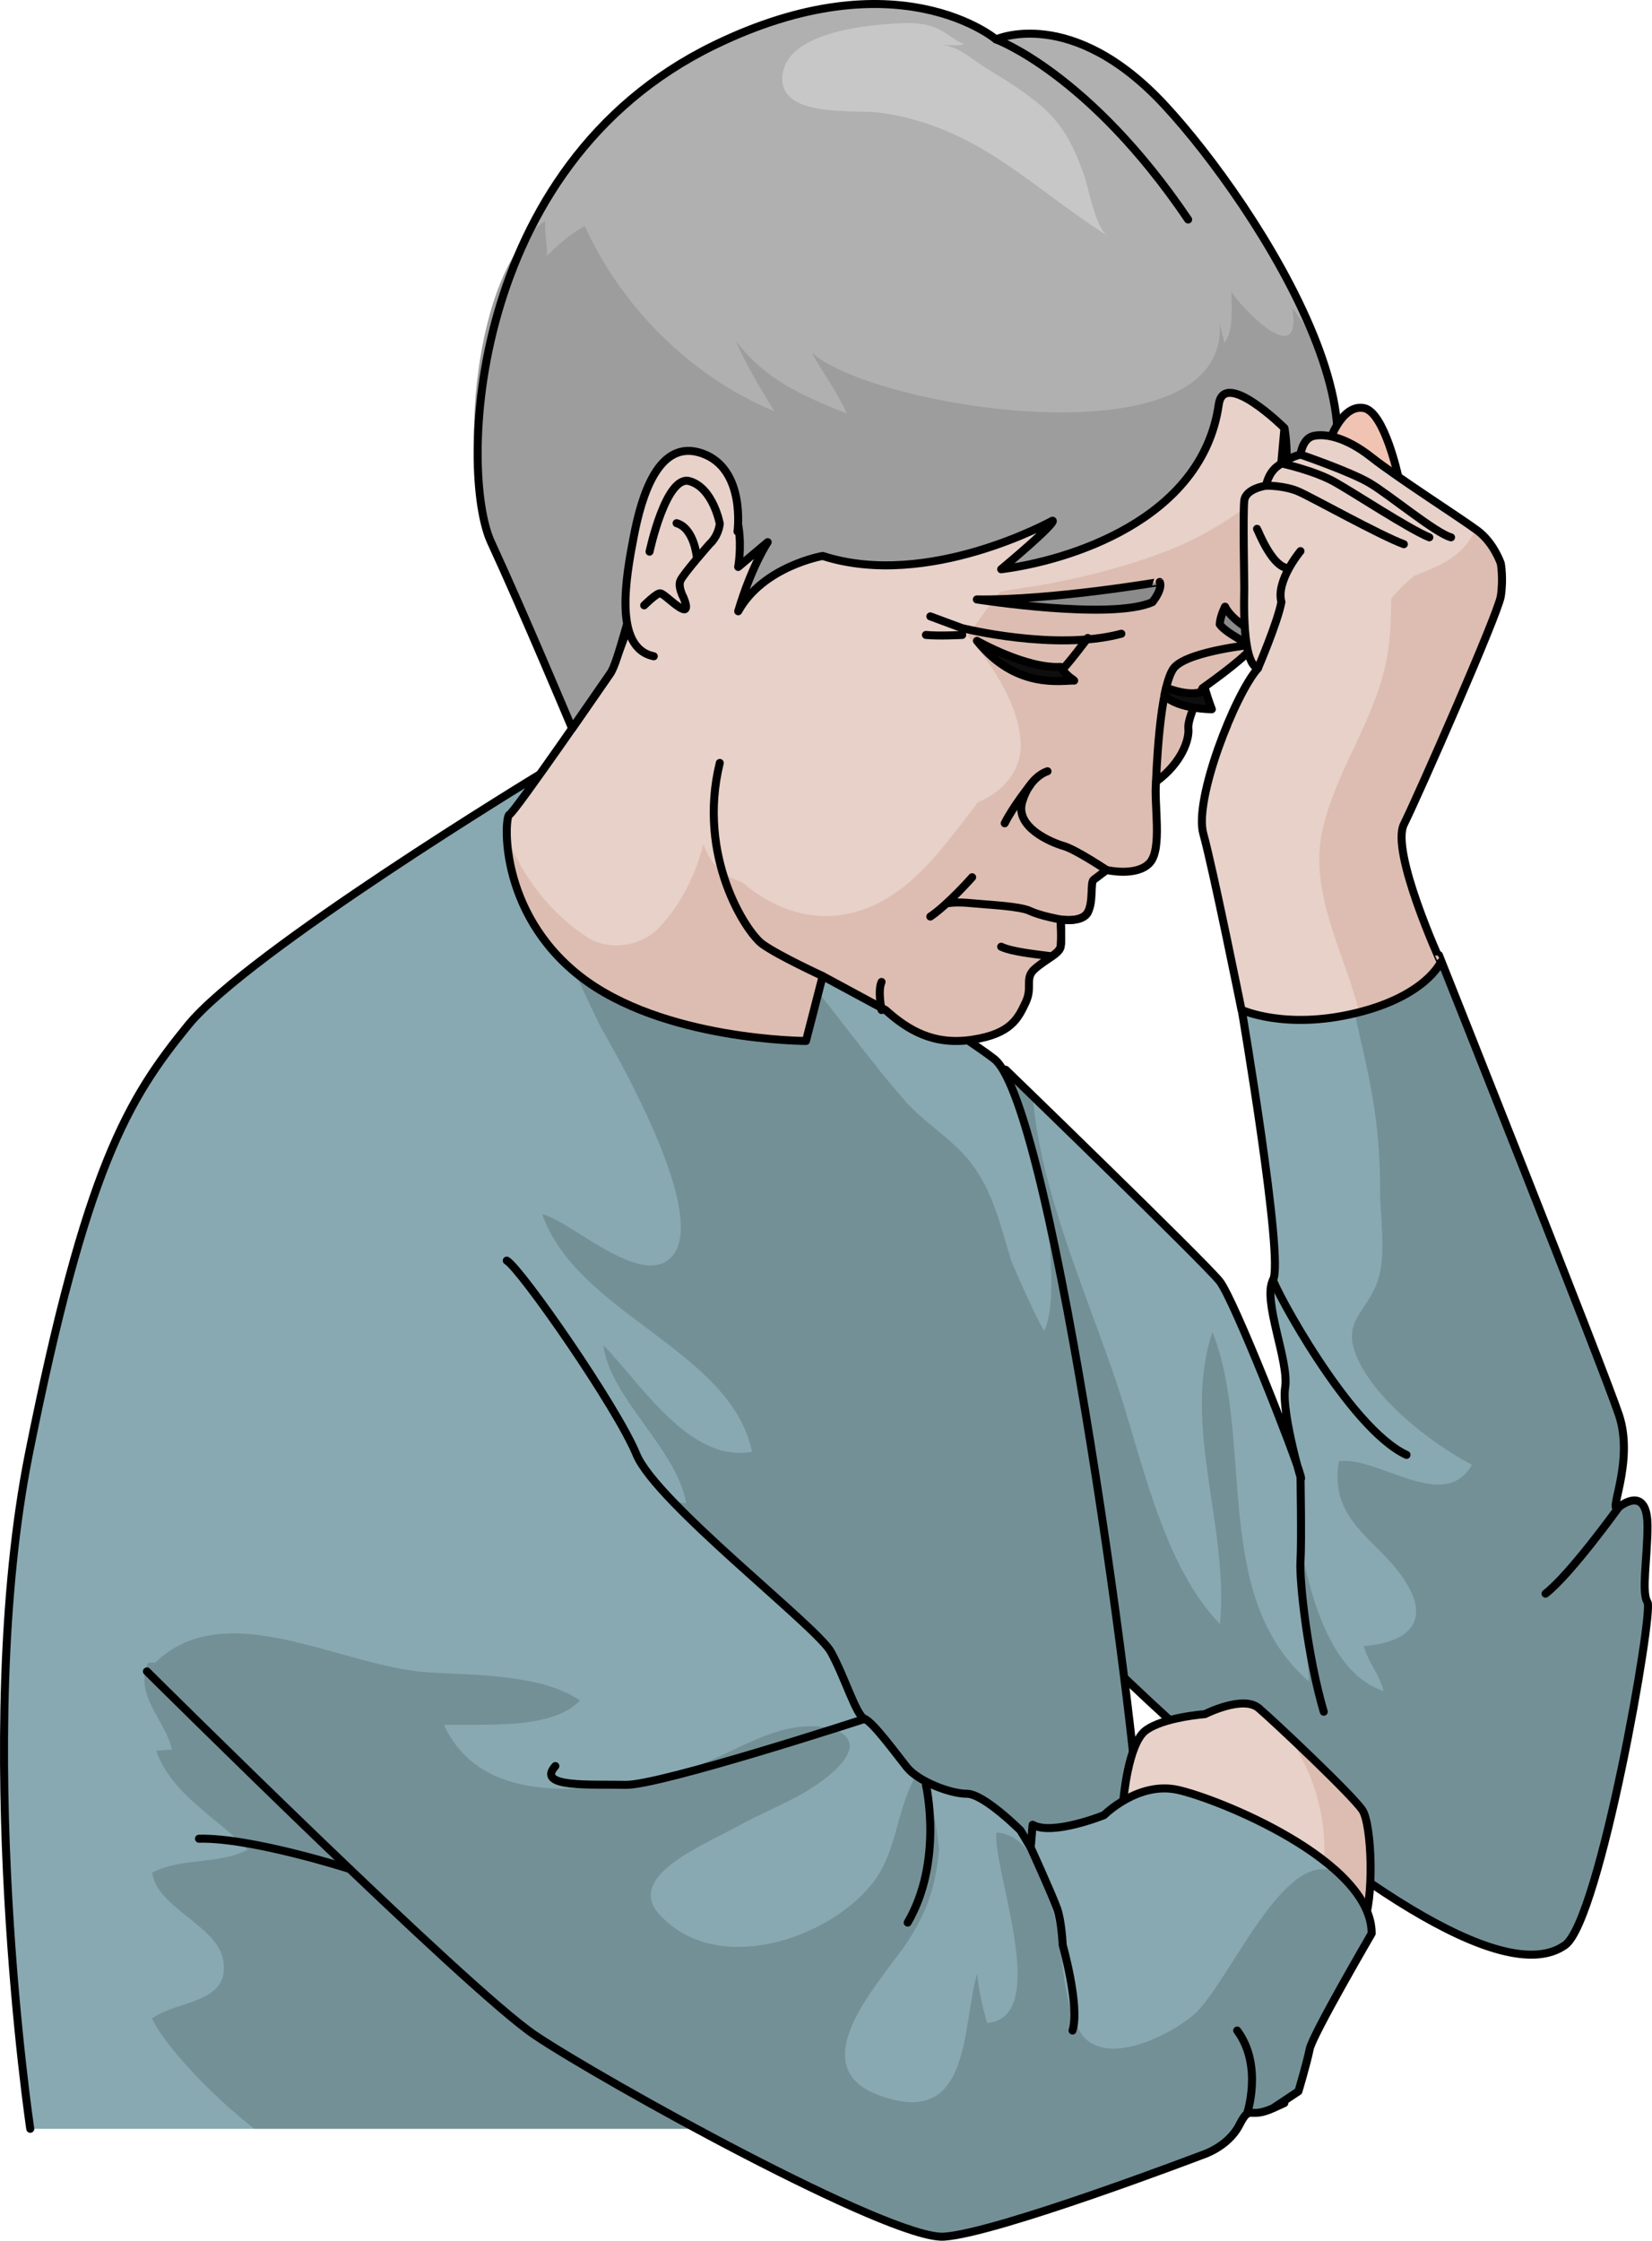 <?xml version="1.0" encoding="utf-8"?>
<!-- Generator: Adobe Illustrator 16.0.0, SVG Export Plug-In . SVG Version: 6.00 Build 0)  -->
<!DOCTYPE svg PUBLIC "-//W3C//DTD SVG 1.1//EN" "http://www.w3.org/Graphics/SVG/1.1/DTD/svg11.dtd">
<svg version="1.1" id="Layer_1" xmlns="http://www.w3.org/2000/svg" xmlns:xlink="http://www.w3.org/1999/xlink" x="0px" y="0px"
	 width="196.452px" height="266.359px" viewBox="0 0 196.452 266.359" enable-background="new 0 0 196.452 266.359"
	 xml:space="preserve">
<g>
	<g>
		<g>
			<path id="changecolor_9_" fill="#88A9B1" d="M147.637,119.897l23.476-6.364c0,0,19.527,49.021,21.411,54.674
				c1.884,5.654-1.508,12.05,0,10.925c1.508-1.124,3.392-1.502,3.392,2.268s-0.754,7.915,0,9.046
				c0.755,1.131-5.652,37.815-9.8,40.769c-14.969,10.662-78.308-57.223-68.814-49.515l2.295-54.538c0,0,23.745,22.983,25.449,25.154
				s9.049,20.863,9.605,23.089c0.558,2.226-2.327-7.323-1.827-10.464c0.501-3.141-2.739-10.348-1.429-12.813
				C152.706,149.662,147.637,119.897,147.637,119.897z"/>
			<path opacity="0.15" d="M195.915,190.445c-0.754-1.131,0-5.276,0-9.046s-1.884-3.392-3.392-2.268
				c-1.508,1.125,1.884-5.271,0-10.925c-1.884-5.653-21.411-54.674-21.411-54.674l-11.851,3.212
				c1.712,1.849,1.654,3.025,2.472,6.538c1.501,6.443,2.381,11.193,2.381,18.06c0,3.2,0.686,7.257-0.112,10.335
				c-1.022,3.944-4.084,4.915-3.014,8.61c1.578,5.457,9.327,11.418,14.057,13.827c-3.317,5.868-11.242-1.145-15.842-0.398
				c-1.209,7.577,5.223,9.375,8.302,14.909c2.411,4.333-0.263,6.652-5.321,7.041c0.45,1.852,1.903,3.419,2.34,5.348
				c-6.133-1.99-8.965-11.048-10.158-19.552c-0.038,0.76-0.077,1.517-0.112,2.262c-0.271,5.679,1.101,10.731,1.421,16.166
				c-11.773-10.082-6.445-28.911-11.501-41.564c-3.665,11.186,2.032,23.325,0.894,34.721c-6.865-7.125-9.242-19.667-12.363-28.904
				c-3.535-10.463-9.041-22.746-9.894-33.863c-1.952-1.896-3.214-3.118-3.214-3.118l-2.295,54.538
				c-9.493-7.708,53.846,60.177,68.814,49.515C190.263,228.261,196.67,191.576,195.915,190.445z"/>
			
				<path fill="none" stroke="#000000" stroke-width="0.952" stroke-linecap="round" stroke-linejoin="round" stroke-miterlimit="10" d="
				M147.637,119.897l23.476-6.364c0,0,19.527,49.021,21.411,54.674c1.884,5.654-1.508,12.05,0,10.925
				c1.508-1.124,3.392-1.502,3.392,2.268s-0.754,7.915,0,9.046c0.755,1.131-5.652,37.815-9.8,40.769
				c-14.969,10.662-78.308-57.223-68.814-49.515l2.295-54.538c0,0,23.745,22.983,25.449,25.154s9.049,20.863,9.605,23.089
				c0.558,2.226-2.327-7.323-1.827-10.464c0.501-3.141-2.739-10.348-1.429-12.813C152.706,149.662,147.637,119.897,147.637,119.897z
				"/>
		</g>
		<path id="changecolor" fill="#88A9B1" d="M64.019,92.152c0,0-34.479,20.933-41.64,29.703
			c-7.161,8.769-12.139,16.953-18.924,50.876c-6.784,33.923,0.143,80.323,0.143,80.323h114.966c0,0,16.636-27.433,16.984-34.483
			c0.349-7.052-10.175-87.122-17.318-92.689S64.019,92.152,64.019,92.152z"/>
		<path opacity="0.15" d="M124.728,144.913c0.032,4.034,0.897,9.646-0.489,13.221c-0.184,0.473-3.844-7.82-4.011-8.361
			c-1.259-4.077-2.141-8.193-4.84-11.643c-2.141-2.736-5.393-4.582-7.727-7.23c-4.938-5.606-9.305-12.106-14.348-17.649
			c-7.276,3.001-18.794-2.846-26.859-2.345c-0.329,0.021,4.577,10.465,5.006,11.217c2.595,4.547,12.728,22.398,8.47,27.208
			c-3.548,4.009-12.014-4.213-15.453-5.003c4.206,11.947,22.394,16.082,24.955,28.239c-7.43,1.413-13.304-8.243-17.68-12.657
			c0.757,6.255,8.77,12.337,9.844,18.807c-4.159-0.463-14.859-8.013-16.148-12.116c-6.006,2.767-7.326,14.328-11.791,19.09
			c-5.554,5.924-13.309,12.665-21.671,13.88c-5.283,0.767-9.125-2.376-14.372-1.908c-1.735,3.853,2.127,6.909,2.827,10.311
			c-0.604,0.017-1.26,0.108-1.866,0.146c1.822,5.211,7.298,7.939,10.867,11.768c-3.604,1.813-7.732,0.866-11.34,2.705
			c0.458,4.119,7.713,6.28,8.435,10.384c0.919,5.224-5.398,4.745-8.474,6.957c1.831,3.728,7.784,9.741,12.188,13.122h88.313
			c0,0,16.636-27.433,16.984-34.483C135.799,213.498,130.424,170.643,124.728,144.913z"/>
		
			<path fill="none" stroke="#000000" stroke-width="0.952" stroke-linecap="round" stroke-linejoin="round" stroke-miterlimit="10" d="
			M118.563,253.054c0,0,16.636-27.433,16.984-34.483c0.349-7.052-10.175-87.122-17.318-92.689S64.019,92.152,64.019,92.152
			s-34.479,20.933-41.64,29.703c-7.161,8.769-12.139,16.953-18.924,50.876c-6.784,33.923,0.143,80.323,0.143,80.323"/>
		<g>
			<path fill="#E7D1C9" d="M95.845,123.741c0,0-17.092-0.022-26.896-7.715c-9.805-7.69-8.941-19.051-8.38-19.191
				c0.561-0.14,12.047-16.856,12.047-16.856s3.76-9.205,3.48-11.026c-0.28-1.821,4.497-7.058,4.497-7.058s7.291-9.186,7.851-9.466
				c0.561-0.28,13.87-7.144,15.271-7.705c1.4-0.56,19.052-6.444,21.573-6.864c2.521-0.42,17.651-1.821,19.473-1.541
				c1.819,0.28,7.984,14.568,7.984,14.568s-1.26,13.869-1.4,15.97s-0.981,8.405-2.382,10.086c-1.399,1.681-5.959,4.858-5.959,4.858
				s-1.83,3.53-1.689,4.791s-0.757,4.08-3.838,6.321c-0.28,2.662,0.782,7.978-0.759,9.659c-1.54,1.681-5.125,0.847-5.125,0.847
				s-1.121,0.841-1.541,1.162c-0.421,0.32,0,2.621-0.701,3.882c-0.7,1.26-3.222,0.84-3.222,0.84s0.14,2.374,0,3.215
				c-0.141,0.841-1.822,1.541-3.082,2.662c-1.262,1.121-0.192,2.114-1.088,3.995c-0.896,1.88-1.714,3.716-6.337,4.417
				c-4.623,0.7-7.651-1.147-10.313-3.528l-7.478-4.037L95.845,123.741z"/>
			<path fill="#DDBDB1" d="M139.377,65.245c-4.605,1.86-9.569,3.157-14.447,4.102c-1.829,0.354-3.93,0.591-5.975,0.993
				c-1.381,1.693-2.644,3.458-3.834,5.268c0.135,0.167,0.27,0.331,0.405,0.5c2.716,3.406,5.489,7.479,5.842,11.954
				c0.272,3.466-2.161,6.151-5.142,7.336c-0.07,0.123-0.154,0.253-0.263,0.397c-1.199,1.587-2.413,3.162-3.668,4.704
				c-2.348,2.883-5.098,5.66-8.549,7.184c-5.72,2.524-11.222,0.858-15.471-2.801c-1.869-0.595-3.479-1.819-4.302-3.73
				c-0.116-0.27-0.212-0.545-0.318-0.818c-0.945,3.55-2.436,6.891-5.316,9.972c-2.065,2.21-5.959,2.778-8.519,1.099
				c-4.381-2.874-7.626-7.119-9.546-11.923c0.144,3.844,1.741,11.11,8.673,16.546c9.805,7.692,26.896,7.715,26.896,7.715
				l1.986-7.715l7.478,4.037c2.661,2.381,5.689,4.229,10.313,3.528c4.623-0.701,5.44-2.537,6.337-4.417
				c0.896-1.881-0.174-2.874,1.088-3.995c1.26-1.121,2.941-1.821,3.082-2.662c0.14-0.841,0-3.215,0-3.215s2.521,0.42,3.222-0.84
				c0.701-1.261,0.28-3.562,0.701-3.882c0.42-0.321,1.541-1.162,1.541-1.162s3.585,0.834,5.125-0.847
				c1.541-1.681,0.479-6.997,0.759-9.659c3.081-2.241,3.979-5.06,3.838-6.321s1.689-4.791,1.689-4.791s4.56-3.177,5.959-4.858
				c1.4-1.681,2.241-7.985,2.382-10.086c0.079-1.177,0.509-6.043,0.871-10.099C148.472,60.543,143.668,63.513,139.377,65.245z"/>
			
				<path fill="none" stroke="#000000" stroke-width="0.952" stroke-linecap="round" stroke-linejoin="round" stroke-miterlimit="10" d="
				M95.845,123.741c0,0-17.092-0.022-26.896-7.715c-9.805-7.69-8.941-19.051-8.38-19.191c0.561-0.14,12.047-16.856,12.047-16.856
				s3.76-9.205,3.48-11.026c-0.28-1.821,4.497-7.058,4.497-7.058s7.291-9.186,7.851-9.466c0.561-0.28,13.87-7.144,15.271-7.705
				c1.4-0.56,19.052-6.444,21.573-6.864c2.521-0.42,17.651-1.821,19.473-1.541c1.819,0.28,7.984,14.568,7.984,14.568
				s-1.26,13.869-1.4,15.97s-0.981,8.405-2.382,10.086c-1.399,1.681-5.959,4.858-5.959,4.858s-1.83,3.53-1.689,4.791
				s-0.757,4.08-3.838,6.321c-0.28,2.662,0.782,7.978-0.759,9.659c-1.54,1.681-5.125,0.847-5.125,0.847s-1.121,0.841-1.541,1.162
				c-0.421,0.32,0,2.621-0.701,3.882c-0.7,1.26-3.222,0.84-3.222,0.84s0.14,2.374,0,3.215c-0.141,0.841-1.822,1.541-3.082,2.662
				c-1.262,1.121-0.192,2.114-1.088,3.995c-0.896,1.88-1.714,3.716-6.337,4.417c-4.623,0.7-7.651-1.147-10.313-3.528l-7.478-4.037
				L95.845,123.741z"/>
			
				<path fill="none" stroke="#000000" stroke-width="0.952" stroke-linecap="round" stroke-linejoin="round" stroke-miterlimit="10" d="
				M97.831,116.026c0,0-5.183-2.382-7.144-3.782c-1.963-1.399-7.835-10.459-5.092-21.553"/>
			
				<path fill="none" stroke="#000000" stroke-width="0.952" stroke-linecap="round" stroke-linejoin="round" stroke-miterlimit="10" d="
				M112.826,107.358c0,0,0.767-0.186,2.763,0.011c1.995,0.195,5.665,0.333,6.909,0.923c1.242,0.588,3.63,1.011,3.63,1.011"/>
			
				<path fill="none" stroke="#000000" stroke-width="0.952" stroke-linecap="round" stroke-linejoin="round" stroke-miterlimit="10" d="
				M119.056,112.537c1.323,0.624,4.122,0.889,6.032,1.146c0.553-0.396,0.973-0.765,1.04-1.165c0.14-0.841,0-3.215,0-3.215
				s2.521,0.42,3.222-0.84"/>
			
				<path fill="none" stroke="#000000" stroke-width="0.952" stroke-linecap="round" stroke-linejoin="round" stroke-miterlimit="10" d="
				M124.566,91.682c0,0-2.099,0.576-3.003,3.621c-0.906,3.045,3.495,4.856,4.937,5.267c1.44,0.412,5.092,2.85,5.092,2.85"/>
			
				<path fill="none" stroke="#000000" stroke-width="0.952" stroke-linecap="round" stroke-linejoin="round" stroke-miterlimit="10" d="
				M133.349,75.332c-7.899,2.112-18.964-0.673-18.964-0.673l-3.752-1.39"/>
			
				<path fill="none" stroke="#000000" stroke-width="0.952" stroke-linecap="round" stroke-linejoin="round" stroke-miterlimit="10" d="
				M129.35,75.836c0,0-2.56,3.439-3.222,3.922"/>
			
				<path fill="#0E0E0E" stroke="#000000" stroke-width="0.952" stroke-linecap="round" stroke-linejoin="round" stroke-miterlimit="10" d="
				M116.178,76.178c0,0,5.846,3.338,9.95,3.097c0.725,1.146,1.472,1.448,1.611,1.629C126.31,80.844,120.829,82.012,116.178,76.178z"
				/>
			
				<path fill="none" stroke="#000000" stroke-width="0.952" stroke-linecap="round" stroke-linejoin="round" stroke-miterlimit="10" d="
				M137.476,92.913c0,0,0.36-11.706,2.23-13.637c1.87-1.931,9.501-2.681,9.501-2.681"/>
			
				<path fill="none" stroke="#000000" stroke-width="0.952" stroke-linecap="round" stroke-linejoin="round" stroke-miterlimit="10" d="
				M115.605,104.279c0,0-2.896,3.278-4.973,4.674"/>
			<path fill="#B0B0B0" d="M152.744,50.886c0,0-7.195-7.118-7.813-2.8c-1.985,13.84-18.093,18.6-25.875,19.582
				c7.075-5.937,6.101-5.774,6.101-5.774s-14.795,8.238-27.325,4.191c0,0-7.08,1.219-10.048,6.577
				c1.619-5.435,3.508-8.215,3.508-8.215l-3.508,2.949c0,0,1.619-8.703-4.354-10.792c-5.018-1.754-9.085,20.87-10.813,23.375
				c-1.729,2.507-4.581,6.613-4.581,6.613s-5.865-13.984-9.642-22.145c-3.777-8.161-2.946-44.681,26.485-59.038
				c21.855-10.66,33.569-0.724,33.569-0.724s8.968-4.106,20.03,7.79s31.72,43.932,13.149,50.929
				C153.834,56.371,152.744,50.886,152.744,50.886z"/>
			<path fill="#9D9D9D" d="M152.744,50.886c0,0-7.195-7.118-7.813-2.8c-1.985,13.84-18.093,18.6-25.875,19.582
				c7.075-5.937,6.101-5.774,6.101-5.774s-14.795,8.238-27.325,4.191c0,0-7.08,1.219-10.048,6.577
				c1.619-5.435,3.508-8.215,3.508-8.215l-3.508,2.949c0,0,1.619-8.703-4.354-10.792c-5.018-1.754-9.085,20.87-10.813,23.375
				c-1.729,2.507-4.581,6.613-4.581,6.613s-5.865-13.984-9.642-22.145c-4.059-8.77-2.125-32.728,6.438-38.183
				c-0.111,1.311,0.287,2.843,0.189,4.156c1.297-1.252,2.838-2.675,4.524-3.545c4.32,9.539,12.512,17.845,22.543,22.024
				c-1.618-2.629-3.361-5.525-4.603-8.395c3.566,4.691,7.95,6.542,13.212,8.654c-1.122-2.568-2.83-4.801-4.166-7.242
				c7.338,6.665,50.067,13.447,48.491-3.77c0.118,1.001,0.401,1.647,0.575,2.652c1.161-1.658,0.82-3.934,0.839-6.159
				c0.738,1.495,8.491,9.778,7.252,2.016c-0.034-0.216,2.854,3.977,3.228,5.061c0.993,2.875,1.93,5.864,2.102,8.923
				c0.318,5.7-1.775,10.649-7.391,12.765C153.834,56.371,152.744,50.886,152.744,50.886z"/>
			
				<path fill="none" stroke="#000000" stroke-width="0.952" stroke-linecap="round" stroke-linejoin="round" stroke-miterlimit="10" d="
				M152.744,50.886c0,0-7.195-7.118-7.813-2.8c-1.985,13.84-18.093,18.6-25.875,19.582c7.075-5.937,6.101-5.774,6.101-5.774
				s-14.795,8.238-27.325,4.191c0,0-7.08,1.219-10.048,6.577c1.619-5.435,3.508-8.215,3.508-8.215l-3.508,2.949
				c0,0,1.619-8.703-4.354-10.792c-5.018-1.754-9.085,20.87-10.813,23.375c-1.729,2.507-4.581,6.613-4.581,6.613
				s-5.865-13.984-9.642-22.145c-3.777-8.161-2.946-44.681,26.485-59.038c21.855-10.66,33.569-0.724,33.569-0.724
				s8.968-4.106,20.03,7.79s31.72,43.932,13.149,50.929C153.834,56.371,152.744,50.886,152.744,50.886z"/>
			
				<path fill="none" stroke="#000000" stroke-width="0.952" stroke-linecap="round" stroke-linejoin="round" stroke-miterlimit="10" d="
				M118.447,4.685c0,0,11.084,4.032,22.845,21.412"/>
			
				<path fill="none" stroke="#000000" stroke-width="0.952" stroke-linecap="round" stroke-linejoin="round" stroke-miterlimit="10" d="
				M122.47,93.375c0,0-2.027,2.551-2.992,4.49"/>
			
				<path fill="#8B8B8B" stroke="#000000" stroke-width="0.952" stroke-linecap="round" stroke-linejoin="round" stroke-miterlimit="10" d="
				M116.164,71.256c0,0,15.974,2.517,20.881,0.316c1.324-1.713,0.866-2.396,0.866-2.396S124.953,71.389,116.164,71.256z"/>
			<path fill="#E7D1C9" d="M87.703,63.187c0,0,1.019-7.444-4.191-9.288c-5.211-1.844-7.228,5.089-8.146,9.875
				c-0.921,4.785-2.472,13.238,2.381,14.237"/>
			
				<path fill="none" stroke="#000000" stroke-width="0.952" stroke-linecap="round" stroke-linejoin="round" stroke-miterlimit="10" d="
				M87.703,63.187c0,0,1.019-7.444-4.191-9.288c-5.211-1.844-7.228,5.089-8.146,9.875c-0.921,4.785-2.472,13.238,2.381,14.237"/>
			
				<path fill="none" stroke="#000000" stroke-width="0.952" stroke-linecap="round" stroke-linejoin="round" stroke-miterlimit="10" d="
				M76.604,71.958c0,0,1.447-1.448,1.889-1.43c0.439,0.017,1.652,1.373,2.617,1.83c0.964,0.458,0.159-1.352,0.159-1.352
				s-0.67-1.214-0.36-1.98c0.309-0.764,3.474-4.354,3.474-4.354s0.998-0.813,1.213-2.406c0,0-0.781-4.257-3.59-5.068
				c-2.809-0.812-4.764,8.379-4.764,8.379"/>
			
				<path fill="none" stroke="#000000" stroke-width="0.952" stroke-linecap="round" stroke-linejoin="round" stroke-miterlimit="10" d="
				M82.853,66.138c0,0-0.318-3.34-2.392-3.947"/>
			
				<path fill="#0E0E0E" stroke="#000000" stroke-width="0.952" stroke-linecap="round" stroke-linejoin="round" stroke-miterlimit="10" d="
				M138.678,81.744c0,0,3.078,1.297,4.663,0.291c0.327,1.131,0.767,2.272,0.767,2.272s-4.03,0.001-5.63-1.639
				C138.511,82.5,138.678,81.744,138.678,81.744z"/>
			
				<path fill="#8B8B8B" stroke="#000000" stroke-width="0.952" stroke-linecap="round" stroke-linejoin="round" stroke-miterlimit="10" d="
				M145.68,72.117c0,0-0.563,1.086-0.635,2.089c0.655,1.004,3.621,2.449,3.621,2.449l1.058-1.179
				C149.724,75.476,146.555,73.937,145.68,72.117z"/>
			
				<path fill="none" stroke="#000000" stroke-width="0.952" stroke-linecap="round" stroke-linejoin="round" stroke-miterlimit="10" d="
				M104.833,120.063c0,0-0.475-2.287,0-3.338"/>
			
				<path fill="none" stroke="#000000" stroke-width="0.952" stroke-linecap="round" stroke-linejoin="round" stroke-miterlimit="10" d="
				M114.427,75.476c0,0-2.775,0.151-4.317,0"/>
		</g>
		<g>
			
				<path fill="#F1C3B3" stroke="#000000" stroke-width="0.952" stroke-linecap="round" stroke-linejoin="round" stroke-miterlimit="10" d="
				M158.327,51.885c0,0,1.412-3.83,3.858-3.378c2.448,0.451,4.093,8.162,4.093,8.162S160.59,54.684,158.327,51.885z"/>
			<path fill="#E7D1C9" d="M166.951,97.979c1.622-3.246,11.196-24.991,11.521-27.1c0.326-2.109,0-3.895,0-3.895
				s-0.812-2.435-2.758-3.895c-1.947-1.46-9.575-6.329-12.658-8.762c-3.082-2.435-5.594-2.82-6.892-2.496
				c-1.299,0.324-1.514,2.207-1.514,2.207s-1.283,0.25-2.791,1.425c-1.093,0.852-1.299,2.271-1.299,2.271s-2.433,0.325-2.596,1.785
				c-0.162,1.46,0,9.25,0,10.386c0,1.136-0.325,8.865,1.622,9.544c-2.759,3.113-7.628,15.608-6.491,19.666
				s4.541,20.925,4.541,20.925s4.639,2.529,13.54,0.398s10.155-6.069,10.155-6.069S165.328,101.224,166.951,97.979z"/>
			<path fill="#DDBDB1" d="M146.477,86.308c-0.19-0.013-0.379-0.041-0.566-0.066c-1.369,3.319-2.546,7.097-2.885,9.915
				C143.791,92.754,145.067,89.545,146.477,86.308z"/>
			<path fill="#DDBDB1" d="M178.472,70.878c0.326-2.109,0-3.895,0-3.895s-0.812-2.435-2.758-3.895
				c-0.064-0.048-0.151-0.11-0.228-0.165c-0.777,1.721-2.182,3.225-4.332,4.264c-1.064,0.514-2.067,0.899-3.008,1.276
				c-0.021,0.018-0.043,0.036-0.064,0.055c-0.685,0.6-1.375,1.205-1.983,1.884c-0.228,0.243-0.439,0.498-0.649,0.753
				c-0.003,0.066-0.008,0.125-0.009,0.196c-0.029,2.188-0.087,4.345-0.45,6.509c-1.26,7.497-6.139,13.602-7.751,20.913
				c-1.617,7.335,2.645,14.523,4.398,21.542c8.467-2.154,9.694-5.947,9.694-5.947s-6.004-13.145-4.381-16.391
				C168.573,94.733,178.147,72.988,178.472,70.878z"/>
			
				<path fill="none" stroke="#000000" stroke-width="0.952" stroke-linecap="round" stroke-linejoin="round" stroke-miterlimit="10" d="
				M166.951,97.979c1.622-3.246,11.196-24.991,11.521-27.1c0.326-2.109,0-3.895,0-3.895s-0.812-2.435-2.758-3.895
				c-1.947-1.46-9.575-6.329-12.658-8.762c-3.082-2.435-5.594-2.82-6.892-2.496c-1.299,0.324-1.514,2.207-1.514,2.207
				s-1.283,0.25-2.791,1.425c-1.093,0.852-1.299,2.271-1.299,2.271s-2.433,0.325-2.596,1.785c-0.162,1.46,0,9.25,0,10.386
				c0,1.136-0.325,8.865,1.622,9.544c-2.759,3.113-7.628,15.608-6.491,19.666s4.541,20.925,4.541,20.925s5.151,2.407,13.54,0.398
				s10.155-6.069,10.155-6.069S165.328,101.224,166.951,97.979z"/>
			
				<path fill="none" stroke="#000000" stroke-width="0.952" stroke-linecap="round" stroke-linejoin="round" stroke-miterlimit="10" d="
				M150.561,57.734c0,0,2.198-0.041,3.901,0.716c1.702,0.756,9.583,5.169,12.482,6.241"/>
			
				<path fill="none" stroke="#000000" stroke-width="0.952" stroke-linecap="round" stroke-linejoin="round" stroke-miterlimit="10" d="
				M152.384,55.083c0,0,3.913,0.845,6.368,2.232s8.759,5.547,11.218,6.557"/>
			
				<path fill="none" stroke="#000000" stroke-width="0.952" stroke-linecap="round" stroke-linejoin="round" stroke-miterlimit="10" d="
				M154.65,54.038c0,0,5.928,2.018,8.26,3.404s7.878,5.989,9.645,6.43"/>
			
				<path fill="none" stroke="#000000" stroke-width="0.952" stroke-linecap="round" stroke-linejoin="round" stroke-miterlimit="10" d="
				M149.481,62.863c0.127,0.189,1.577,4.035,3.342,4.602"/>
			
				<path fill="none" stroke="#000000" stroke-width="0.952" stroke-linecap="round" stroke-linejoin="round" stroke-miterlimit="10" d="
				M154.65,65.511c0,0-2.958,3.53-2.267,6.051c-0.444,2.396-2.797,7.887-2.797,7.887"/>
		</g>
		<path fill="#E7D1C9" d="M133.585,214.061c0,0,0.537-6.768,2.651-8.354c2.113-1.586,7.056-1.946,7.056-1.946
			s4.523-2.298,6.395-0.708c1.871,1.591,11.245,10.441,12.34,12.144c1.096,1.703,1.46,10.585,0,13.748
			c-1.459,3.163-25.616-9.611-28.441-14.355"/>
		<path fill="#DDBDB1" d="M141.787,219.947c-0.366-0.107-0.732-0.213-1.103-0.303c0.745,0.041,0.593,0.029-0.456-0.039
			c-0.238-0.003-0.472,0.005-0.708,0.007c0.927,0.614,1.915,1.238,2.951,1.861C142.247,220.963,142.02,220.454,141.787,219.947z"/>
		<path fill="#DDBDB1" d="M162.026,215.196c-0.757-1.176-5.464-5.764-8.92-9.013c3.433,4.948,5.164,11.237,4.042,17.134
			c0.059,1.765-0.059,3.521-0.386,5.177c2.825,0.991,4.872,1.302,5.264,0.45C163.486,225.781,163.122,216.899,162.026,215.196z"/>
		
			<path fill="none" stroke="#000000" stroke-width="0.952" stroke-linecap="round" stroke-linejoin="round" stroke-miterlimit="10" d="
			M133.585,214.061c0,0,0.537-6.768,2.651-8.354c2.113-1.586,7.056-1.946,7.056-1.946s4.523-2.298,6.395-0.708
			c1.871,1.591,11.245,10.441,12.34,12.144c1.096,1.703,1.46,10.585,0,13.748c-1.459,3.163-25.616-9.611-28.441-14.355"/>
		<path id="changecolor_8_" fill="#88A9B1" d="M60.262,149.849c1.699,1.005,13.075,17.342,15.421,23.037
			c2.345,5.697,21.439,20.438,23.114,23.451c1.676,3.015,3.016,7.604,4.021,7.99c1.004,0.385,3.685,4.068,5.024,5.744
			c1.339,1.675,5.129,3.154,7.14,3.154c2.012,0,6.366,4.354,6.366,4.354l1.221,2.036l0.229-2.705
			c2.347,1.339,8.493-1.145,8.493-1.145s4.021-4.02,8.711-3.015c4.69,1.004,23.114,8.373,23.114,17.084
			c0,0-7.035,12.06-7.371,13.735c-0.334,1.675-1.338,5.025-1.338,5.025c-3.016,2.009-3.016,2.009-3.016,2.009s3.016-1.371,0,0
			c-3.015,1.372-2.681-0.585-4.021,2.013s-4.354,3.531-4.354,3.531s-24.384,9.303-30.749,9.727
			c-6.365,0.425-40.605-18.549-48.646-23.944c-8.039-5.396-46.15-43.248-46.15-43.248"/>
		<g opacity="0.15">
			<path d="M151.624,250.5c0.015-0.007,0.029-0.014,0.045-0.021C151.654,250.485,151.64,250.493,151.624,250.5z"/>
			<path d="M151.669,250.479c0.091-0.041,0.185-0.084,0.262-0.119C151.838,250.403,151.748,250.444,151.669,250.479z"/>
			<path d="M151.931,250.36c0.041-0.019,0.081-0.037,0.123-0.056C152.013,250.323,151.978,250.34,151.931,250.36z"/>
			<path d="M151.392,250.605c0,0,0.035-0.016,0.083-0.038C151.445,250.582,151.423,250.591,151.392,250.605z"/>
			<path d="M52.804,205.053c4.791-0.164,12.835,0.624,16.159-2.91c-4.481-3.106-12.4-3.012-17.888-3.337
				c-10.94-0.649-25.21-10.035-33.604-0.122c0,0,38.111,37.853,46.15,43.248c8.04,5.396,42.28,24.369,48.646,23.944
				c6.365-0.424,30.749-9.727,30.749-9.727s3.015-0.934,4.354-3.531s1.006-0.641,4.021-2.013c0,0,0,0,3.016-2.009
				c0,0,1.004-3.351,1.338-5.025c1.334-6.671,10.21-11.665,5.658-18.536c-6.877-10.381-14.829,10.564-19.512,14.513
				c-2.604,2.195-8.745,5.36-12.163,3.299c-3.296-1.988-3.256-10.438-4.064-13.896c-0.84-3.561-2.476-10.824-7.171-11.125
				c-0.5,4.329,6.624,22.048-1.114,22.645c-0.53-1.933-1-3.864-1.18-5.867c-1.877,6.401-0.626,18.563-11.698,14.451
				c-9.646-3.583,0.743-14.048,3.537-18.418c2.222-3.473,3.217-6.359,3.629-10.728c0.045-0.48-1.39-11.19-2.794-8.747
				c-2.352,4.094-2.17,9.043-5.193,12.796c-5.347,6.634-18.47,10.991-25.223,3.659c-4.168-4.524,4.895-8.124,9.319-10.558
				c3.89-2.14,7.988-3.459,11.291-6.425c5.019-4.507-0.58-6.068-4.985-5.212c-4.6,0.893-8.664,3.986-13.386,5.167
				C71.858,212.799,57.602,215.489,52.804,205.053z"/>
			<path d="M151.475,250.567c0.055-0.023,0.099-0.044,0.149-0.067C151.563,250.527,151.514,250.55,151.475,250.567z"/>
			<path d="M152.69,250.016C152.733,249.996,152.736,249.994,152.69,250.016L152.69,250.016z"/>
			<path d="M152.576,250.067c0.052-0.024,0.091-0.042,0.114-0.052C152.664,250.027,152.625,250.044,152.576,250.067z"/>
			<path d="M152.054,250.305c0.114-0.053,0.215-0.098,0.296-0.135C152.257,250.212,152.155,250.258,152.054,250.305z"/>
			<path d="M152.35,250.17c0.088-0.04,0.163-0.074,0.227-0.103C152.52,250.093,152.445,250.127,152.35,250.17z"/>
		</g>
		
			<path fill="none" stroke="#000000" stroke-width="0.952" stroke-linecap="round" stroke-linejoin="round" stroke-miterlimit="10" d="
			M60.262,149.849c1.699,1.005,13.075,17.342,15.421,23.037c2.345,5.697,21.439,20.438,23.114,23.451
			c1.676,3.015,3.016,7.604,4.021,7.99c1.004,0.385,3.685,4.068,5.024,5.744c1.339,1.675,5.129,3.154,7.14,3.154
			c2.012,0,6.366,4.354,6.366,4.354l1.221,2.036l0.229-2.705c2.347,1.339,8.493-1.145,8.493-1.145s4.021-4.02,8.711-3.015
			c4.69,1.004,23.114,8.373,23.114,17.084c0,0-7.035,12.06-7.371,13.735c-0.334,1.675-1.338,5.025-1.338,5.025
			c-3.016,2.009-3.016,2.009-3.016,2.009s3.016-1.371,0,0c-3.015,1.372-2.681-0.585-4.021,2.013s-4.354,3.531-4.354,3.531
			s-24.384,9.303-30.749,9.727c-6.365,0.425-40.605-18.549-48.646-23.944c-8.039-5.396-46.15-43.248-46.15-43.248"/>
		
			<path fill="none" stroke="#000000" stroke-width="0.952" stroke-linecap="round" stroke-linejoin="round" stroke-miterlimit="10" d="
			M122.568,219.616c0,0,2.574,5.667,3.133,7.229c0.558,1.563,0.669,4.354,0.669,4.354s2.066,7.271,1.173,10.173"/>
		
			<path fill="none" stroke="#000000" stroke-width="0.952" stroke-linecap="round" stroke-linejoin="round" stroke-miterlimit="10" d="
			M41.581,222.165c0,0-11.729-3.762-17.92-3.595"/>
		
			<path fill="none" stroke="#000000" stroke-width="0.952" stroke-linecap="round" stroke-linejoin="round" stroke-miterlimit="10" d="
			M102.817,204.327c0,0-24.384,7.937-28.438,7.84c-4.054-0.097-10.72,0.391-8.339-2.234"/>
		
			<path fill="none" stroke="#000000" stroke-width="0.952" stroke-linecap="round" stroke-linejoin="round" stroke-miterlimit="10" d="
			M110.109,212.167c0,0,2.109,9.036-2.172,16.373"/>
		
			<path fill="none" stroke="#000000" stroke-width="0.952" stroke-linecap="round" stroke-linejoin="round" stroke-miterlimit="10" d="
			M154.65,175.404c0,0,0.147,7.905,0,10.191c-0.146,2.286,0.833,11.316,2.767,17.878"/>
		
			<path fill="none" stroke="#000000" stroke-width="0.952" stroke-linecap="round" stroke-linejoin="round" stroke-miterlimit="10" d="
			M192.523,179.132c0,0-5.746,7.997-8.734,10.308"/>
		
			<path fill="none" stroke="#000000" stroke-width="0.952" stroke-linecap="round" stroke-linejoin="round" stroke-miterlimit="10" d="
			M151.395,152.128c-0.017,0.703,9.01,17.656,15.867,20.815"/>
	</g>
	
		<path fill="none" stroke="#000000" stroke-width="0.952" stroke-linecap="round" stroke-linejoin="round" stroke-miterlimit="10" d="
		M148.288,251.279c0,0,1.944-5.729-1.166-9.907"/>
	<path fill="#C7C7C7" d="M93.195,8.199c-0.088,0.294-0.144,0.605-0.163,0.933c-0.296,4.96,8.68,3.852,11.6,4.258
		c11.625,1.616,17.868,8.8,27.137,14.685c-1.515-0.961-2.298-5.738-2.897-7.386c-1.24-3.41-2.446-5.947-5.337-8.34
		c-2.01-1.663-4.114-2.938-6.324-4.288c-1.712-1.046-3.315-2.72-5.518-2.718c0.938-0.001,2.178,0.147,2.965-0.104
		c-1.058-0.356-1.979-1.295-3.04-1.786c-1.917-0.887-3.783-0.752-5.861-0.609C102.345,3.079,94.453,3.966,93.195,8.199z"/>
</g>
</svg>
